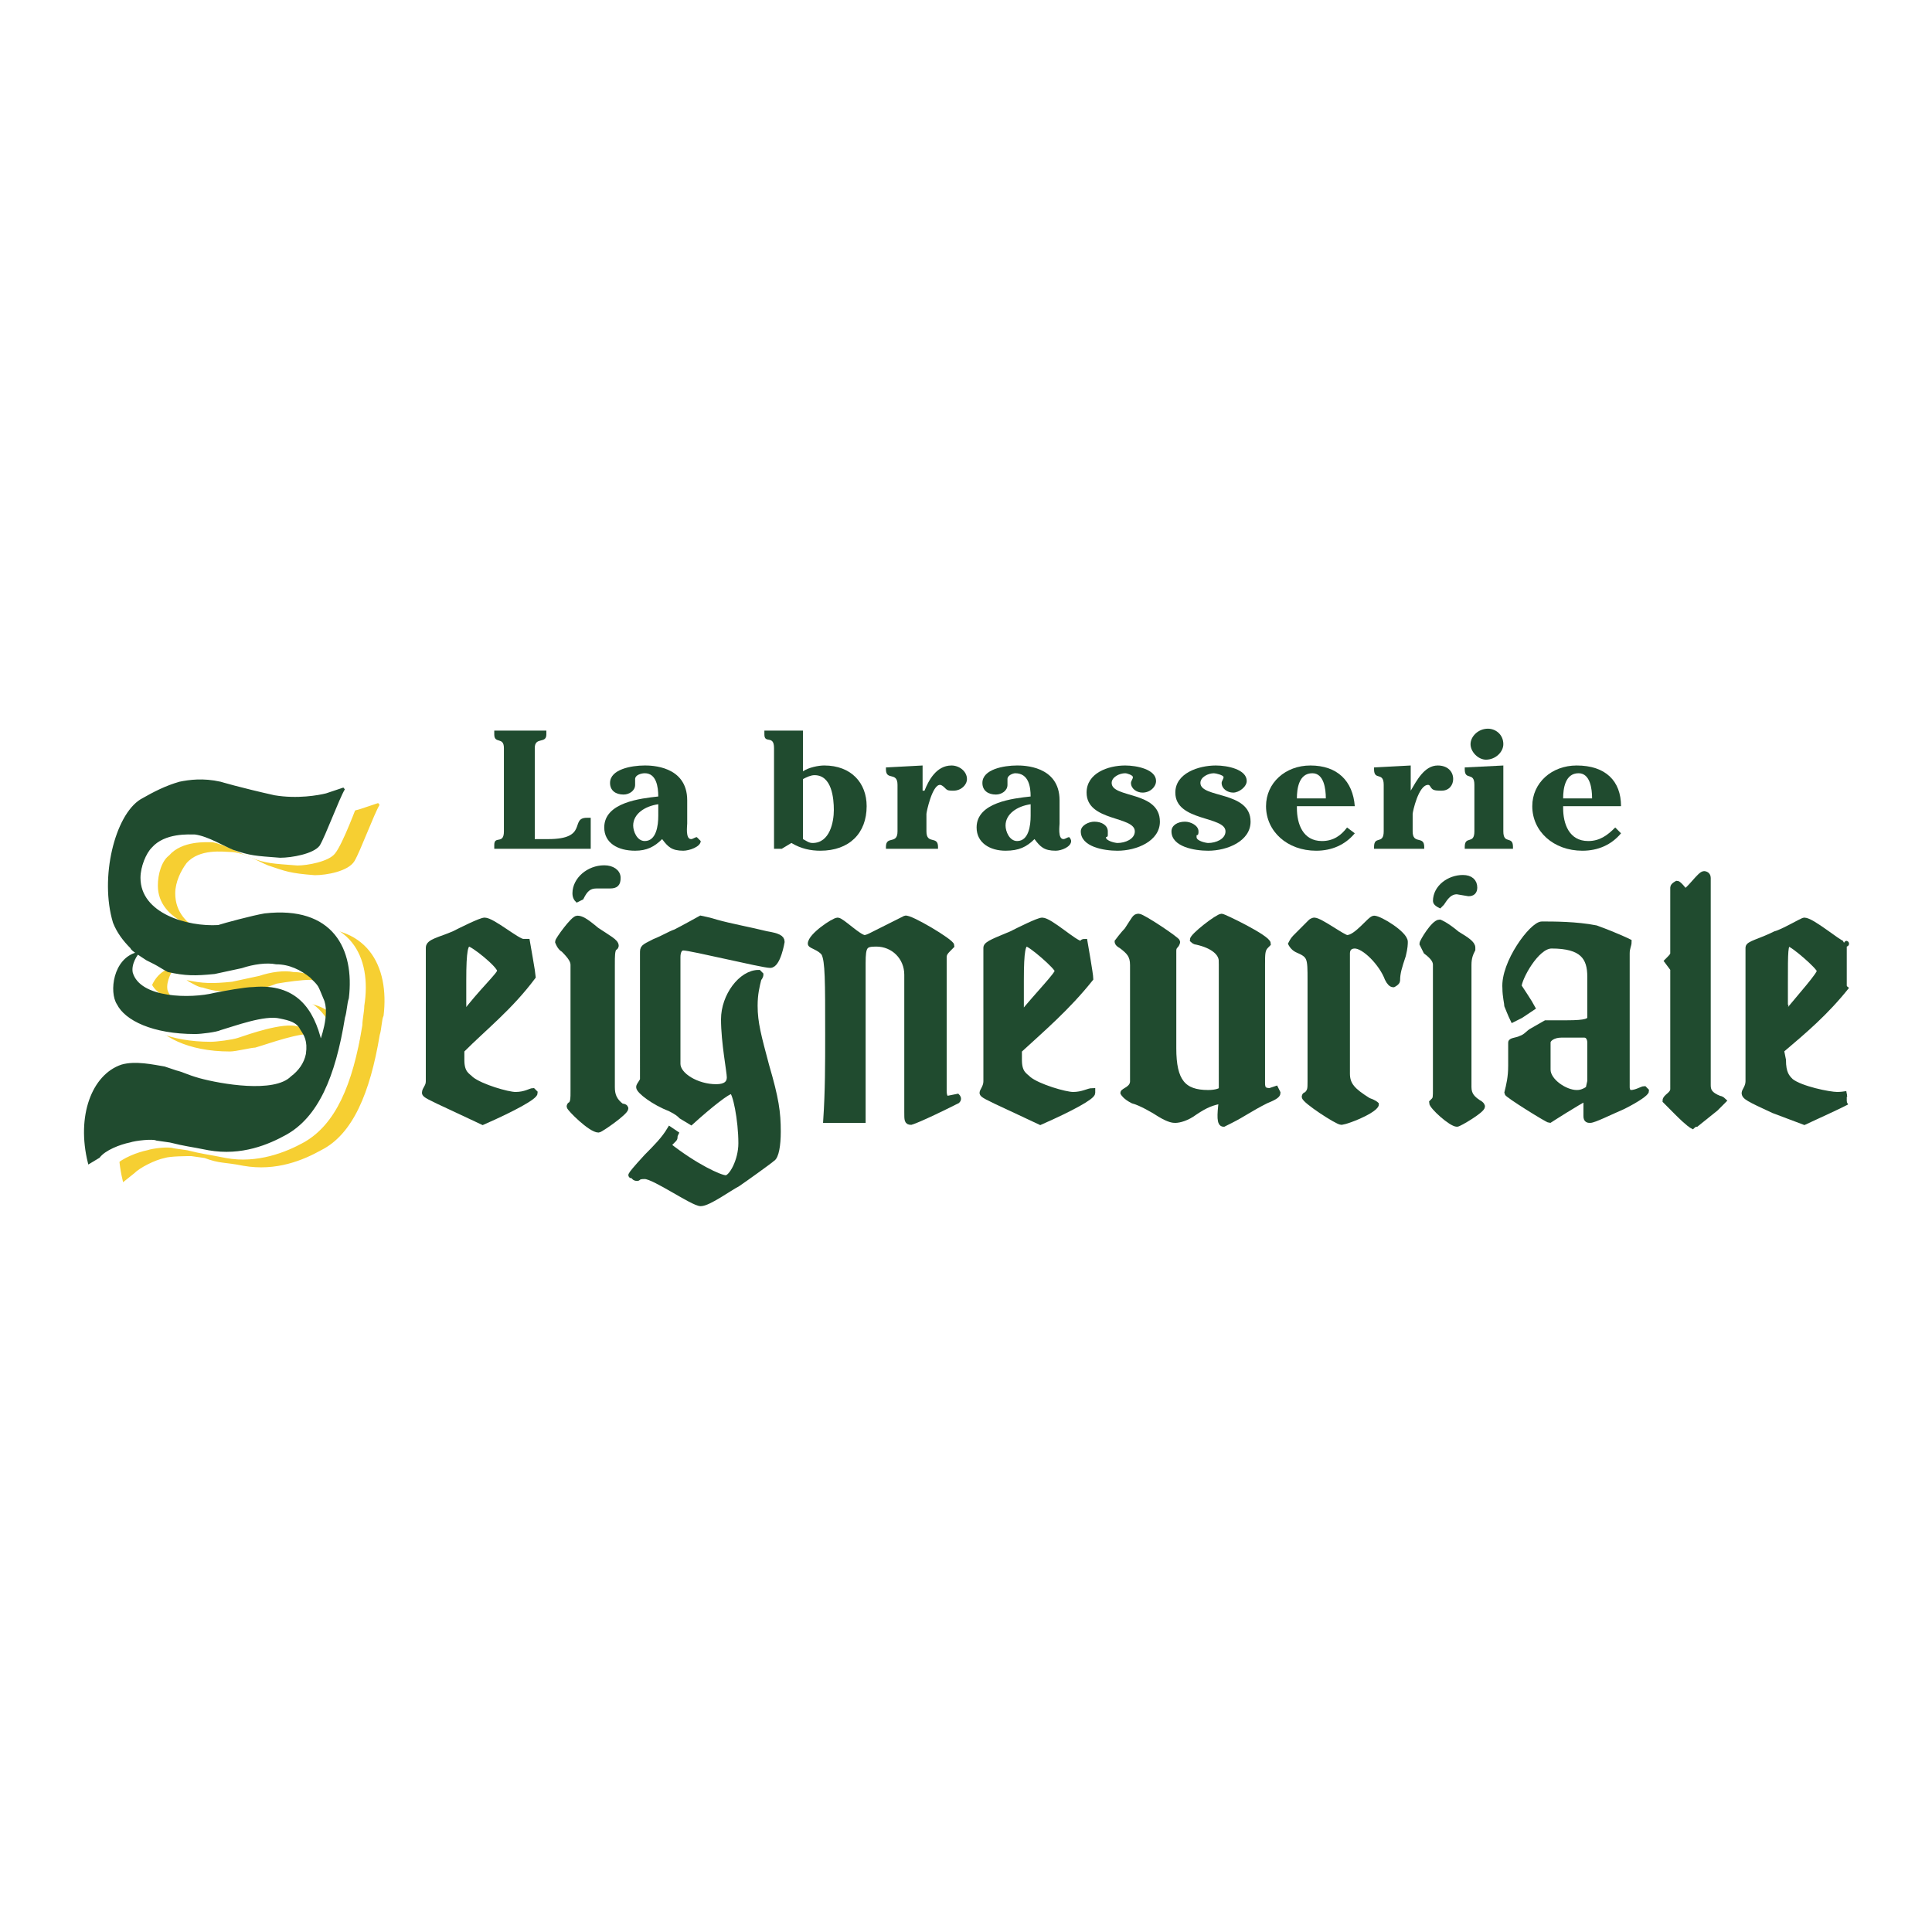 <?xml version="1.0" encoding="utf-8"?>
<!-- Generator: Adobe Illustrator 13.0.0, SVG Export Plug-In . SVG Version: 6.00 Build 14948)  -->
<!DOCTYPE svg PUBLIC "-//W3C//DTD SVG 1.0//EN" "http://www.w3.org/TR/2001/REC-SVG-20010904/DTD/svg10.dtd">
<svg version="1.0" id="Layer_1" xmlns="http://www.w3.org/2000/svg" xmlns:xlink="http://www.w3.org/1999/xlink" x="0px" y="0px"
	 width="192.756px" height="192.756px" viewBox="0 0 192.756 192.756" enable-background="new 0 0 192.756 192.756"
	 xml:space="preserve">
<g>
	<polygon fill-rule="evenodd" clip-rule="evenodd" fill="#FFFFFF" points="0,0 192.756,0 192.756,192.756 0,192.756 0,0 	"/>
	<path fill-rule="evenodd" clip-rule="evenodd" fill="#F6CF32" d="M18.899,97.828c0.385,0.193,0.962,0.578,1.348,0.578
		c1.732,0.58,2.695,0.387,4.62,0.193c0.962,0,1.733-0.193,2.695-0.578c1.155-0.193,2.502-0.387,3.465-0.387
		c1.347,0.193,2.502,0.578,3.465,1.545c0.962,0.773,0.77,0.773,1.347,1.934c0.771,1.738-0.385,4.445-0.385,4.445
		c-0.77-3.092-2.502-5.799-6.737-5.412c-0.77,0-2.888,0.58-3.85,0.773c-2.31,0.387-7.507,0.387-8.277-2.127
		c-0.192-0.965,0.578-2.125,0.578-2.125c-2.31,0.581-2.695,3.866-1.925,5.026c0.77,1.545,3.465,3.092,7.7,3.092
		c0.578,0,2.118-0.387,2.502-0.387c1.348-0.387,4.427-1.547,5.967-1.354c0.962,0.193,1.732,0.58,2.117,1.354
		c0.578,0.58,0.771,1.16,0.578,2.32c-0.193,1.16-0.771,1.932-1.54,2.512c-1.733,1.547-7.123,0.58-9.24,0
		c-1.155-0.387-1.54-0.387-2.31-0.773l-1.155-0.193c-1.155-0.193-2.887-0.771-4.235-0.385c-2.887,0.965-4.427,5.023-3.272,9.855
		l0.962-0.771c0.577-0.58,2.117-1.354,3.08-1.547c0.578-0.193,2.31-0.193,2.695-0.193l1.348,0.193c1.54,0.58,1.925,0.387,3.85,0.773
		c3.272,0.58,5.967-0.58,7.7-1.547c3.08-1.547,4.812-5.605,5.775-11.404c0.192-0.578,0.192-1.545,0.385-1.932
		c0.578-4.833-1.54-9.278-8.277-8.505c-1.155,0.193-4.042,1.16-4.62,1.16c-3.08,0.193-7.892-0.966-7.892-4.832
		c0.192-1.159,0.577-2.319,1.155-3.092c1.347-1.546,3.85-1.16,4.427-1.16c1.348,0,2.887,0.967,3.85,1.353
		c1.732,0.58,2.117,0.773,4.62,0.966c1.155,0,3.272-0.386,3.85-1.353c0.577-0.967,1.925-4.639,2.502-5.605l-1.733,0.58
		c-0.577,0.193-2.887,0.773-5.004,0.193c-3.658-0.773-5.583-1.16-5.583-1.16c-1.732-0.386-3.08-0.193-4.042,0
		c-1.347,0.193-2.502,0.773-3.85,1.546c-2.502,1.74-4.042,7.924-2.695,12.177c0.385,0.966,0.962,1.933,1.732,2.513
		c0,0.193,0.963,0.773,1.54,1.16L18.899,97.828L18.899,97.828z"/>
	<path fill="none" stroke="#F6CF32" stroke-width="0.244" stroke-miterlimit="2.613" d="M18.899,97.828
		c0.385,0.193,0.962,0.578,1.348,0.578c1.732,0.58,2.695,0.387,4.62,0.193c0.962,0,1.733-0.193,2.695-0.578
		c1.155-0.193,2.502-0.387,3.465-0.387c1.347,0.193,2.502,0.578,3.465,1.545c0.962,0.773,0.77,0.773,1.347,1.934
		c0.771,1.738-0.385,4.445-0.385,4.445c-0.77-3.092-2.502-5.799-6.737-5.412c-0.77,0-2.888,0.58-3.85,0.773
		c-2.31,0.387-7.507,0.387-8.277-2.127c-0.192-0.965,0.578-2.125,0.578-2.125c-2.31,0.581-2.695,3.866-1.925,5.026
		c0.77,1.545,3.465,3.092,7.7,3.092c0.578,0,2.118-0.387,2.502-0.387c1.348-0.387,4.427-1.547,5.967-1.354
		c0.962,0.193,1.732,0.58,2.117,1.354c0.578,0.58,0.771,1.16,0.578,2.32c-0.193,1.16-0.771,1.932-1.54,2.512
		c-1.733,1.547-7.123,0.58-9.24,0c-1.155-0.387-1.54-0.387-2.31-0.773l-1.155-0.193c-1.155-0.193-2.887-0.771-4.235-0.385
		c-2.887,0.965-4.427,5.023-3.272,9.855l0.962-0.771c0.577-0.58,2.117-1.354,3.08-1.547c0.578-0.193,2.31-0.193,2.695-0.193
		l1.348,0.193c1.54,0.58,1.925,0.387,3.85,0.773c3.272,0.58,5.967-0.58,7.7-1.547c3.08-1.547,4.812-5.605,5.775-11.404
		c0.192-0.578,0.192-1.545,0.385-1.932c0.578-4.833-1.54-9.278-8.277-8.505c-1.155,0.193-4.042,1.16-4.62,1.16
		c-3.08,0.193-7.892-0.966-7.892-4.832c0-1.159,0.577-2.319,1.155-3.092c1.347-1.546,3.85-1.16,4.427-1.16
		c1.348,0,2.887,0.967,3.85,1.353c1.732,0.58,2.117,0.773,4.62,0.966c1.155,0,3.272-0.386,3.85-1.353
		c0.577-0.967,1.925-4.639,2.502-5.605l-1.733,0.58c-0.577,0.193-2.887,0.773-5.004,0.193c-3.658-0.773-5.583-1.16-5.583-1.16
		c-1.732-0.386-3.08-0.193-4.042,0c-1.347,0.193-2.502,0.773-3.85,1.546c-2.502,1.74-4.042,7.924-2.695,12.177
		c0.385,0.966,0.962,1.933,1.732,2.513c0,0.193,0.963,0.773,1.54,1.16L18.899,97.828L18.899,97.828z"/>
	<path fill-rule="evenodd" clip-rule="evenodd" fill="#FFFFFF" d="M17.167,96.861c0.193,0.194,0.962,0.581,1.348,0.774
		c1.732,0.387,2.695,0.387,4.62,0.193c0.962-0.193,1.732-0.387,2.695-0.58c1.155-0.387,2.502-0.581,3.465-0.387
		c1.347,0,2.502,0.581,3.465,1.352c0.962,0.967,0.77,0.773,1.348,2.127c0.77,1.547-0.385,4.445-0.385,4.445
		c-0.77-3.285-2.502-5.799-6.737-5.412c-0.77,0-2.888,0.387-3.85,0.58c-2.31,0.58-7.507,0.58-8.277-2.125
		c-0.385-0.967,0.577-1.934,0.577-1.934c-2.31,0.58-2.887,3.865-1.925,5.025c0.577,1.547,3.465,2.898,7.507,2.898
		c0.577,0,2.117-0.193,2.695-0.387c1.155-0.387,4.427-1.545,5.967-1.158c0.77,0.193,1.54,0.387,2.118,1.158
		c0.385,0.58,0.77,1.16,0.577,2.514c-0.192,0.967-0.962,1.74-1.54,2.318c-1.732,1.74-7.122,0.773-9.24,0.193
		c-1.347-0.387-1.54-0.578-2.31-0.771l-1.155-0.387c-1.155-0.193-3.08-0.58-4.235-0.193c-3.08,0.965-4.427,5.025-3.272,9.664
		l0.77-0.58c0.77-0.773,2.31-1.354,3.272-1.547c0.578-0.193,2.117-0.387,2.695-0.193l1.347,0.193c1.54,0.387,1.925,0.387,3.85,0.773
		c3.08,0.58,5.967-0.58,7.7-1.547c3.08-1.738,4.812-5.605,5.774-11.596c0-0.58,0.193-1.354,0.193-1.934
		c0.77-4.832-1.348-9.084-8.085-8.311c-1.155,0.193-4.042,0.966-4.812,1.16c-2.887,0.193-7.7-1.16-7.7-4.832
		c0-1.16,0.385-2.512,1.155-3.092c1.348-1.546,3.85-1.353,4.428-1.353c1.155,0.193,2.887,1.16,3.85,1.546
		c1.54,0.58,2.117,0.58,4.62,0.773c0.962,0,3.08-0.386,3.657-1.16c0.771-0.966,2.118-4.639,2.502-5.605l-1.732,0.58
		c-0.578,0.193-2.695,0.58-5.005,0.193c-3.465-0.773-5.39-1.353-5.583-1.353c-1.54-0.387-2.888-0.193-3.85,0
		c-1.54,0.387-2.695,0.966-3.85,1.74c-2.502,1.546-4.043,7.731-2.695,12.176c0.385,0.967,0.962,1.74,1.733,2.513
		c0,0.193,0.962,0.773,1.347,1.16L17.167,96.861L17.167,96.861z"/>
	<path fill="none" stroke="#FFFFFF" stroke-width="0.244" stroke-miterlimit="2.613" d="M17.167,96.861
		c0.193,0.194,0.962,0.581,1.348,0.774c1.732,0.387,2.695,0.387,4.62,0.193c0.962-0.193,1.732-0.387,2.695-0.58
		c1.155-0.387,2.502-0.581,3.465-0.387c1.347,0,2.502,0.581,3.465,1.352c0.962,0.967,0.77,0.773,1.348,2.127
		c0.77,1.547-0.385,4.445-0.385,4.445c-0.77-3.285-2.502-5.799-6.737-5.412c-0.77,0-2.888,0.387-3.85,0.58
		c-2.31,0.58-7.507,0.58-8.277-2.125c-0.385-0.967,0.577-1.934,0.577-1.934c-2.31,0.58-2.887,3.865-1.925,5.025
		c0.577,1.547,3.465,2.898,7.507,2.898c0.577,0,2.117-0.193,2.695-0.387c1.155-0.387,4.427-1.545,5.967-1.158
		c0.77,0.193,1.54,0.387,2.118,1.158c0.385,0.58,0.77,1.16,0.577,2.514c-0.192,0.967-0.962,1.74-1.54,2.318
		c-1.732,1.74-7.122,0.773-9.24,0.193c-1.347-0.387-1.54-0.578-2.31-0.771l-1.155-0.387c-1.155-0.193-3.08-0.58-4.235-0.193
		c-3.08,0.965-4.427,5.025-3.272,9.664l0.77-0.58c0.77-0.773,2.31-1.354,3.272-1.547c0.578-0.193,2.117-0.387,2.695-0.193
		l1.347,0.193c1.54,0.387,1.925,0.387,3.85,0.773c3.08,0.58,5.967-0.58,7.7-1.547c3.08-1.738,4.812-5.605,5.774-11.596
		c0-0.58,0.193-1.354,0.193-1.934c0.77-4.832-1.348-9.084-8.085-8.311c-1.155,0.193-4.042,0.966-4.812,1.16
		c-2.887,0.193-7.7-1.16-7.7-4.832c0-1.16,0.385-2.512,1.155-3.092c1.348-1.546,3.85-1.353,4.428-1.353
		c1.155,0.193,2.887,1.16,3.85,1.546c1.54,0.58,2.117,0.58,4.62,0.773c0.962,0,3.08-0.386,3.657-1.16
		c0.771-0.966,2.118-4.639,2.502-5.605l-1.732,0.58c-0.578,0.193-2.695,0.58-5.005,0.193c-3.465-0.773-5.583-1.353-5.583-1.353
		c-1.54-0.387-2.888-0.193-3.85,0c-1.54,0.387-2.695,0.966-3.85,1.74c-2.502,1.546-4.043,7.731-2.695,12.176
		c0.385,0.967,0.962,1.74,1.733,2.513c0,0.193,0.962,0.773,1.347,1.16L17.167,96.861L17.167,96.861z"/>
	<path fill-rule="evenodd" clip-rule="evenodd" fill="#204B2F" d="M15.434,96.088c0.385,0.193,0.962,0.58,1.347,0.773
		c1.733,0.387,2.695,0.387,4.62,0.194c0.962-0.194,1.732-0.387,2.695-0.581c1.155-0.386,2.503-0.58,3.465-0.386
		c1.347,0,2.502,0.58,3.465,1.354c0.962,0.965,0.77,0.771,1.347,2.125c0.77,1.547-0.385,4.445-0.385,4.445
		c-0.77-3.285-2.502-5.799-6.737-5.412c-0.77,0-2.888,0.387-3.85,0.58c-2.31,0.58-7.507,0.58-8.277-2.125
		c-0.192-0.967,0.578-1.934,0.578-1.934c-2.31,0.58-2.695,3.865-1.925,5.025c0.771,1.547,3.465,2.898,7.7,2.898
		c0.578,0,2.117-0.193,2.502-0.385c1.347-0.387,4.427-1.547,5.967-1.16c0.962,0.193,1.732,0.387,2.118,1.16
		c0.385,0.578,0.77,1.158,0.577,2.512c-0.192,0.967-0.77,1.74-1.54,2.32c-1.733,1.738-7.123,0.771-9.24,0.193
		c-1.347-0.387-1.54-0.58-2.31-0.773l-1.155-0.387c-1.155-0.193-2.887-0.58-4.235-0.193c-2.887,0.967-4.427,5.025-3.272,9.664
		l0.963-0.58c0.577-0.773,2.117-1.354,3.08-1.547c0.578-0.193,2.31-0.387,2.695-0.193l1.348,0.193
		c1.54,0.387,1.925,0.387,3.85,0.773c3.272,0.58,5.968-0.58,7.7-1.547c3.081-1.738,4.812-5.604,5.775-11.596
		c0.192-0.58,0.192-1.354,0.385-1.934c0.578-4.832-1.54-9.083-8.277-8.311c-1.155,0.193-4.042,0.966-4.62,1.16
		c-3.08,0.193-7.893-1.16-7.893-4.832c0.192-1.16,0.578-2.513,1.155-3.092c1.347-1.546,3.85-1.353,4.427-1.353
		c1.347,0.193,2.887,1.16,3.85,1.546c1.733,0.58,2.118,0.58,4.62,0.773c1.155,0,3.272-0.387,3.85-1.16
		c0.577-0.966,1.925-4.639,2.502-5.605l-1.732,0.58c-0.77,0.193-2.888,0.58-5.198,0.193c-3.465-0.773-5.39-1.353-5.39-1.353
		c-1.732-0.387-3.08-0.193-4.042,0c-1.348,0.386-2.502,0.966-3.85,1.739c-2.502,1.546-4.042,7.731-2.695,12.177
		c0.385,0.966,0.963,1.74,1.732,2.513c0,0.193,0.962,0.773,1.54,1.16L15.434,96.088L15.434,96.088z"/>
	<path fill="none" stroke="#204B2F" stroke-width="0.244" stroke-miterlimit="2.613" d="M15.434,96.088
		c0.385,0.193,0.962,0.58,1.347,0.773c1.733,0.387,2.695,0.387,4.62,0.194c0.962-0.194,1.732-0.387,2.695-0.581
		c1.155-0.386,2.503-0.58,3.465-0.386c1.347,0,2.502,0.58,3.465,1.354c0.962,0.965,0.77,0.771,1.347,2.125
		c0.77,1.547-0.385,4.445-0.385,4.445c-0.77-3.285-2.502-5.799-6.737-5.412c-0.77,0-2.888,0.387-3.85,0.58
		c-2.31,0.58-7.507,0.58-8.277-2.125c-0.192-0.967,0.578-1.934,0.578-1.934c-2.31,0.58-2.695,3.865-1.925,5.025
		c0.771,1.547,3.465,2.898,7.7,2.898c0.578,0,2.117-0.193,2.502-0.385c1.347-0.387,4.427-1.547,5.967-1.16
		c0.962,0.193,1.732,0.387,2.118,1.16c0.385,0.578,0.77,1.158,0.577,2.512c-0.192,0.967-0.77,1.74-1.54,2.32
		c-1.733,1.738-7.123,0.771-9.24,0.193c-1.347-0.387-1.54-0.58-2.31-0.773l-1.155-0.387c-1.155-0.193-2.887-0.58-4.235-0.193
		c-2.887,0.967-4.427,5.025-3.272,9.664l0.963-0.58c0.577-0.773,2.117-1.354,3.08-1.547c0.578-0.193,2.31-0.387,2.695-0.193
		l1.348,0.193c1.54,0.387,1.925,0.387,3.85,0.773c3.272,0.58,5.968-0.58,7.7-1.547c3.081-1.738,4.812-5.604,5.775-11.596
		c0.192-0.58,0.192-1.354,0.385-1.934c0.578-4.832-1.54-9.083-8.277-8.311c-1.155,0.193-4.042,0.966-4.62,1.16
		c-3.08,0.193-7.893-1.16-7.893-4.832c0-1.16,0.578-2.513,1.155-3.092c1.347-1.546,3.85-1.353,4.427-1.353
		c1.347,0.193,2.887,1.16,3.85,1.546c1.733,0.58,2.118,0.58,4.62,0.773c1.155,0,3.272-0.387,3.85-1.16
		c0.577-0.966,1.925-4.639,2.502-5.605l-1.732,0.58c-0.77,0.193-2.888,0.58-5.198,0.193c-3.465-0.773-5.39-1.353-5.39-1.353
		c-1.732-0.387-3.08-0.193-4.042,0c-1.348,0.386-2.502,0.966-3.85,1.739c-2.502,1.546-4.042,7.731-2.695,12.177
		c0.385,0.966,0.963,1.74,1.732,2.513c0,0.193,0.962,0.773,1.54,1.16L15.434,96.088"/>
	<path fill-rule="evenodd" clip-rule="evenodd" fill="#204B2F" d="M58.938,84.685h-9.625v-0.387c0-0.966,0.962,0,0.962-1.353v-8.312
		c0-1.159-0.962-0.386-0.962-1.353v-0.387h5.197v0.387c0,0.966-1.155,0.193-1.155,1.353v9.084h1.347c4.042,0,2.117-2.126,3.85-2.126
		h0.385V84.685L58.938,84.685z"/>
	<path fill-rule="evenodd" clip-rule="evenodd" fill="#204B2F" d="M64.328,77.146c-0.385,0-0.962,0.193-0.962,0.58
		c0,0.193,0,0.387,0,0.58c0,0.58-0.577,0.966-1.155,0.966c-0.77,0-1.347-0.387-1.347-1.16c0-1.353,2.117-1.74,3.464-1.74
		c0.578,0,4.235,0,4.235,3.479v2.32c0,0.193-0.192,1.546,0.385,1.546c0.192,0,0.385-0.193,0.577-0.193l0,0
		c0.193,0.193,0.385,0.386,0.385,0.386c0,0.58-1.155,0.966-1.732,0.966c-1.155,0-1.54-0.386-2.117-1.16
		c-0.77,0.773-1.54,1.16-2.695,1.16c-1.732,0-3.08-0.773-3.08-2.319c0-2.513,3.657-2.899,5.39-3.092
		C65.675,78.499,65.483,77.146,64.328,77.146L64.328,77.146z M65.675,80.239c-1.348,0.193-2.502,0.966-2.502,2.126
		c0,0.58,0.385,1.546,1.155,1.546c1.155,0,1.348-1.546,1.348-2.513V80.239L65.675,80.239z"/>
	<path fill-rule="evenodd" clip-rule="evenodd" fill="#204B2F" d="M77.995,84.685h-0.77V74.633c0-1.353-0.962-0.386-0.962-1.353
		v-0.387h3.85v4.059c0.578-0.387,1.54-0.58,2.118-0.58c2.695,0,4.235,1.74,4.235,4.059c0,2.706-1.732,4.445-4.62,4.445
		c-0.962,0-1.925-0.193-2.887-0.773L77.995,84.685L77.995,84.685z M80.112,83.718c0.385,0.193,0.578,0.387,0.962,0.387
		c1.733,0,2.118-2.126,2.118-3.286S83,77.339,81.268,77.339c-0.385,0-0.77,0.193-1.155,0.387V83.718L80.112,83.718z"/>
	<path fill-rule="evenodd" clip-rule="evenodd" fill="#204B2F" d="M92.047,76.373v2.513h0.192c0.385-0.966,1.155-2.513,2.695-2.513
		c0.77,0,1.54,0.58,1.54,1.353c0,0.58-0.578,1.16-1.348,1.16c-0.385,0-0.577,0-0.77-0.193c-0.193-0.193-0.385-0.386-0.578-0.386
		c-0.77,0-1.347,2.706-1.347,2.899v1.74c0,1.353,1.155,0.387,1.155,1.546v0.193H88.39v-0.193c0-1.16,1.155-0.193,1.155-1.546v-4.639
		c0-1.353-1.155-0.387-1.155-1.546v-0.193L92.047,76.373L92.047,76.373z"/>
	<path fill-rule="evenodd" clip-rule="evenodd" fill="#204B2F" d="M101.287,77.146c-0.192,0-0.771,0.193-0.771,0.58
		c0,0.193,0,0.387,0,0.58c0,0.58-0.577,0.966-1.154,0.966c-0.771,0-1.348-0.387-1.348-1.16c0-1.353,2.117-1.74,3.465-1.74
		c0.577,0,4.234,0,4.234,3.479v2.32c0,0.193-0.192,1.546,0.386,1.546c0.192,0,0.385-0.193,0.577-0.193l0,0
		c0.192,0.193,0.192,0.386,0.192,0.386c0,0.58-0.963,0.966-1.54,0.966c-1.154,0-1.54-0.386-2.117-1.16
		c-0.771,0.773-1.54,1.16-2.888,1.16c-1.54,0-2.887-0.773-2.887-2.319c0-2.513,3.658-2.899,5.39-3.092
		C102.827,78.499,102.635,77.146,101.287,77.146L101.287,77.146z M102.827,80.239c-1.348,0.193-2.503,0.966-2.503,2.126
		c0,0.58,0.385,1.546,1.155,1.546c1.155,0,1.348-1.546,1.348-2.513V80.239L102.827,80.239z"/>
	<path fill-rule="evenodd" clip-rule="evenodd" fill="#204B2F" d="M110.334,83.525c0,0.386,0.963,0.58,1.155,0.58
		c0.77,0,1.732-0.387,1.732-1.16c0-1.546-4.812-0.966-4.812-3.866c0-1.933,2.117-2.706,3.85-2.706c1.155,0,3.08,0.387,3.08,1.546
		c0,0.58-0.577,1.16-1.348,1.16c-0.577,0-1.154-0.387-1.154-0.966c0-0.193,0.192-0.387,0.192-0.58s-0.578-0.386-0.771-0.386
		c-0.577,0-1.347,0.386-1.347,0.966c0,1.546,4.812,0.773,4.812,3.866c0,1.933-2.311,2.899-4.235,2.899
		c-1.348,0-3.657-0.386-3.657-1.933c0-0.58,0.77-0.966,1.348-0.966c0.77,0,1.347,0.386,1.347,0.966c0,0.193,0,0.387,0,0.387
		C110.526,83.525,110.334,83.525,110.334,83.525L110.334,83.525z"/>
	<path fill-rule="evenodd" clip-rule="evenodd" fill="#204B2F" d="M119.382,83.525c0,0.386,0.962,0.58,1.154,0.58
		c0.771,0,1.732-0.387,1.732-1.16c0-1.546-5.005-0.966-5.005-3.866c0-1.933,2.311-2.706,4.043-2.706c1.154,0,3.08,0.387,3.08,1.546
		c0,0.58-0.771,1.16-1.348,1.16c-0.578,0-1.155-0.387-1.155-0.966c0-0.193,0.192-0.387,0.192-0.58s-0.77-0.386-0.962-0.386
		c-0.578,0-1.348,0.386-1.348,0.966c0,1.546,5.005,0.773,5.005,3.866c0,1.933-2.311,2.899-4.235,2.899
		c-1.347,0-3.657-0.386-3.657-1.933c0-0.58,0.577-0.966,1.348-0.966c0.577,0,1.348,0.386,1.348,0.966c0,0.193,0,0.387-0.192,0.387
		C119.382,83.525,119.382,83.525,119.382,83.525L119.382,83.525z"/>
	<path fill-rule="evenodd" clip-rule="evenodd" fill="#204B2F" d="M129.392,80.432v0.193c0,1.546,0.577,3.286,2.502,3.286
		c1.155,0,1.925-0.58,2.503-1.353l0.77,0.58c-0.963,1.16-2.31,1.739-3.85,1.739c-2.888,0-5.005-1.933-5.005-4.445
		c0-2.319,1.925-4.059,4.427-4.059c2.695,0,4.235,1.546,4.428,4.059H129.392L129.392,80.432z M132.278,79.659
		c0-0.967-0.192-2.513-1.347-2.513c-1.348,0-1.54,1.546-1.54,2.513H132.278L132.278,79.659z"/>
	<path fill-rule="evenodd" clip-rule="evenodd" fill="#204B2F" d="M140.748,76.373v2.513l0,0c0.578-0.966,1.348-2.513,2.695-2.513
		c0.962,0,1.54,0.58,1.54,1.353c0,0.58-0.385,1.16-1.155,1.16c-0.385,0-0.77,0-0.962-0.193s-0.192-0.386-0.386-0.386
		c-0.962,0-1.539,2.706-1.539,2.899v1.74c0,1.353,1.154,0.387,1.154,1.546v0.193h-5.005v-0.193c0-1.16,0.963-0.193,0.963-1.546
		v-4.639c0-1.353-0.963-0.387-0.963-1.546v-0.193L140.748,76.373L140.748,76.373z"/>
	<path fill-rule="evenodd" clip-rule="evenodd" fill="#204B2F" d="M149.988,82.945c0,1.353,0.962,0.387,0.962,1.546v0.193h-4.812
		v-0.193c0-1.16,0.962-0.193,0.962-1.546v-4.639c0-1.353-0.962-0.387-0.962-1.546v-0.193l3.85-0.193V82.945L149.988,82.945z
		 M149.988,74.247c0,0.773-0.771,1.546-1.732,1.546c-0.77,0-1.54-0.773-1.54-1.546s0.771-1.546,1.732-1.546
		C149.218,72.701,149.988,73.281,149.988,74.247L149.988,74.247z"/>
	<path fill-rule="evenodd" clip-rule="evenodd" fill="#204B2F" d="M155.955,80.432v0.193c0,1.546,0.578,3.286,2.503,3.286
		c1.155,0,1.925-0.58,2.694-1.353l0.578,0.58c-0.963,1.16-2.31,1.739-3.85,1.739c-2.888,0-5.005-1.933-5.005-4.445
		c0-2.319,1.925-4.059,4.427-4.059c2.888,0,4.428,1.546,4.428,4.059H155.955L155.955,80.432z M158.843,79.659
		c0-0.967-0.192-2.513-1.348-2.513c-1.348,0-1.54,1.546-1.54,2.513H158.843L158.843,79.659z"/>
	<path fill-rule="evenodd" clip-rule="evenodd" fill="#204B2F" d="M46.233,100.146v-2.318c0-3.093,0.192-3.673,0.578-3.673
		c0.385,0,3.08,2.126,3.08,2.706c0,0.387-1.925,2.125-3.657,4.446v-0.967h-3.465v7.539c0,0.578-0.385,0.771-0.385,1.158
		c0,0.193,0.385,0.387,2.888,1.547l2.887,1.354c3.08-1.354,5.198-2.514,5.198-2.9c0-0.193,0-0.193-0.193-0.193
		c-0.192,0-0.77,0.387-1.732,0.387c-0.77,0-3.465-0.773-4.427-1.545c-0.385-0.387-0.962-0.58-0.962-1.934v-0.967
		c2.31-2.318,4.812-4.252,7.122-7.344c0-0.193-0.385-3.48-0.578-3.48c-0.385,0,0,0-0.385,0c-0.578,0-3.08-2.126-3.85-2.126
		c-0.385,0-2.31,0.966-3.08,1.353c-1.348,0.58-2.502,0.773-2.502,1.353v5.798h3.465V100.146L46.233,100.146z"/>
	<path fill="none" stroke="#204B2F" stroke-width="0.572" stroke-miterlimit="2.613" d="M46.233,100.146v-2.318
		c0-3.093,0.192-3.673,0.578-3.673c0.385,0,3.08,2.126,3.08,2.706c0,0.387-1.925,2.125-3.657,4.446v-0.967h-3.465v7.539
		c0,0.578-0.385,0.771-0.385,1.158c0,0.193,0.385,0.387,2.888,1.547l2.887,1.354c3.08-1.354,5.198-2.514,5.198-2.9l-0.193-0.193
		c-0.192,0-0.77,0.387-1.732,0.387c-0.77,0-3.465-0.773-4.427-1.545c-0.385-0.387-0.962-0.58-0.962-1.934v-0.967
		c2.31-2.318,4.812-4.252,7.122-7.344c0-0.193-0.578-3.48-0.578-3.48c-0.385,0,0,0-0.385,0c-0.578,0-3.08-2.126-3.85-2.126
		c-0.385,0-2.31,0.966-3.08,1.353c-1.348,0.58-2.502,0.773-2.502,1.353v5.798h3.465V100.146"/>
	<path fill-rule="evenodd" clip-rule="evenodd" fill="#204B2F" d="M57.206,96.281c0-0.387-0.192-0.773-0.962-1.546
		c-0.385-0.193-0.578-0.58-0.578-0.773c0-0.193,1.54-2.319,1.925-2.319c0.385,0,0.771,0.193,1.925,1.16
		c1.155,0.773,1.925,1.16,1.925,1.546c0,0,0,0.193-0.192,0.193c-0.192,0.387-0.192,0.773-0.192,1.74v12.176
		c0,0.773,0.192,1.354,0.962,1.934c0.385,0,0.385,0.193,0.385,0.193c0,0.387-2.502,2.125-2.695,2.125
		c-0.77,0-2.888-2.125-2.888-2.318s0-0.193,0.193-0.193c0.192-0.387,0.192-0.58,0.192-1.354V96.281L57.206,96.281z M61.633,87.583
		c0,0.58-0.192,0.773-0.77,0.773c-0.193,0-1.155,0-1.348,0c-0.77,0-1.155,0.387-1.54,1.16c-0.193,0-0.193,0.193-0.385,0.193
		c0,0-0.192-0.193-0.192-0.58c0-1.353,1.348-2.512,2.888-2.512C61.056,86.617,61.633,87.004,61.633,87.583L61.633,87.583z"/>
	<path fill="none" stroke="#204B2F" stroke-width="0.572" stroke-miterlimit="2.613" d="M57.206,96.281
		c0-0.387-0.192-0.773-0.962-1.546c-0.385-0.193-0.578-0.773-0.578-0.773c0-0.193,1.54-2.319,1.925-2.319
		c0.385,0,0.771,0.193,1.925,1.16c1.155,0.773,1.925,1.16,1.925,1.546c0,0,0,0.193-0.192,0.193c-0.192,0.387-0.192,0.773-0.192,1.74
		v12.176c0,0.773,0.192,1.354,0.962,1.934c0.385,0,0.385,0.193,0.385,0.193c0,0.387-2.502,2.125-2.695,2.125
		c-0.77,0-2.888-2.125-2.888-2.318c0,0,0-0.193,0.193-0.193c0.192-0.387,0.192-0.58,0.192-1.354V96.281L57.206,96.281z
		 M61.633,87.583c0,0.58-0.192,0.773-0.77,0.773c0,0-1.155,0-1.348,0c-0.77,0-1.155,0.387-1.54,1.16l-0.385,0.193
		c0,0-0.192-0.193-0.192-0.58c0-1.353,1.348-2.512,2.888-2.512C61.056,86.617,61.633,87.004,61.633,87.583L61.633,87.583z"/>
	<path fill-rule="evenodd" clip-rule="evenodd" fill="#204B2F" d="M67.408,113.096c-0.192,0.387,0,0.387-0.192,0.58l-0.578,0.58
		c2.695,2.127,5.197,3.285,5.775,3.285s1.54-1.738,1.54-3.479c0-2.318-0.578-5.219-0.962-5.219s-2.118,1.354-4.042,3.094
		l-0.962-0.58c-0.192-0.193-0.385-0.387-1.155-0.773c-1.54-0.58-3.08-1.74-3.08-2.127c0-0.193,0.385-0.578,0.385-0.771V95.121
		c0-0.58,0-0.58,1.155-1.16c0.962-0.386,1.54-0.773,2.117-0.966c0.77-0.387,2.502-1.353,2.502-1.353c0.193,0,0.962,0.193,1.54,0.387
		c1.348,0.387,3.465,0.773,5.005,1.16c1.155,0.193,1.54,0.387,1.54,0.773c0,0-0.385,2.32-1.155,2.32c-0.77,0-7.892-1.74-8.662-1.74
		c-0.385,0-0.577,0.387-0.577,0.966v10.631c0,1.16,1.924,2.318,3.85,2.318c0.962,0,1.348-0.387,1.348-0.965
		c0-0.58-0.578-3.48-0.578-5.799c0-2.32,1.732-4.639,3.465-4.639c0.192,0,0.192,0,0.192,0.193c0,0,0,0.193-0.192,0.387
		c-0.192,0.771-0.385,1.545-0.385,2.705c0,1.74,0.385,3.092,1.155,5.992c0.962,3.285,1.155,4.639,1.155,6.57
		c0,1.354-0.193,2.514-0.578,2.707c-0.192,0.193-2.887,2.125-3.465,2.512c-0.77,0.387-2.887,1.934-3.657,1.934
		s-4.62-2.707-5.583-2.707c-0.77,0-0.577,0.193-0.77,0.193c-0.385,0-0.385-0.387-0.385-0.387s-0.962,0.773,1.348-1.738
		c0.962-0.967,1.732-1.74,2.31-2.707L67.408,113.096L67.408,113.096z"/>
	<path fill="none" stroke="#204B2F" stroke-width="0.572" stroke-miterlimit="2.613" d="M67.408,113.096
		c-0.192,0.387,0,0.387-0.192,0.58l-0.578,0.58c2.695,2.127,5.197,3.285,5.775,3.285s1.54-1.738,1.54-3.479
		c0-2.318-0.578-5.219-0.962-5.219s-2.118,1.354-4.042,3.094l-0.962-0.58c-0.192-0.193-0.385-0.387-1.155-0.773
		c-1.54-0.58-3.08-1.74-3.08-2.127c0-0.193,0.385-0.578,0.385-0.771V95.121c0-0.58,0-0.58,1.155-1.16
		c0.962-0.386,1.54-0.773,2.117-0.966c0.77-0.387,2.502-1.353,2.502-1.353s0.962,0.193,1.54,0.387
		c1.348,0.387,3.465,0.773,5.005,1.16c1.155,0.193,1.54,0.387,1.54,0.773c0,0-0.385,2.32-1.155,2.32c-0.77,0-7.892-1.74-8.662-1.74
		c-0.385,0-0.577,0.387-0.577,0.966v10.631c0,1.16,1.925,2.318,3.85,2.318c0.962,0,1.348-0.387,1.348-0.965
		c0-0.58-0.578-3.48-0.578-5.799c0-2.32,1.732-4.639,3.465-4.639l0.192,0.193c0,0,0,0.193-0.192,0.387
		c-0.192,0.771-0.385,1.545-0.385,2.705c0,1.74,0.385,3.092,1.155,5.992c0.962,3.285,1.155,4.639,1.155,6.57
		c0,1.354-0.193,2.514-0.578,2.707c-0.192,0.193-2.887,2.125-3.465,2.512c-0.77,0.387-2.887,1.934-3.657,1.934
		s-4.62-2.707-5.583-2.707c-0.77,0-0.577,0.193-0.77,0.193c-0.385,0-0.385-0.387-0.385-0.387s-0.962,0.773,1.348-1.738
		c0.962-0.967,1.732-1.74,2.31-2.707L67.408,113.096L67.408,113.096z"/>
	<path fill-rule="evenodd" clip-rule="evenodd" fill="#204B2F" d="M82.422,111.744c0.192-2.9,0.192-5.605,0.192-8.506
		c0-5.41,0-7.344-0.385-8.117c-0.385-0.58-1.348-0.773-1.348-0.966c0-0.773,2.31-2.319,2.695-2.319c0.385,0,2.118,1.74,2.695,1.74
		c0,0,0.192,0,0.578-0.193l3.465-1.74c0.385-0.193,4.62,2.319,4.62,2.706c0,0,0,0-0.192,0.193c-0.385,0.387-0.578,0.58-0.578,0.966
		v13.336c0,0.58,0.193,0.773,0.385,0.773s0.77-0.193,0.962-0.193c0,0,0.192,0.193,0,0.387c-3.85,1.934-4.62,2.127-4.62,2.127
		c-0.385,0-0.385-0.193-0.385-0.967V97.248c0-1.74-1.348-3.093-3.08-3.093c-1.155,0-1.348,0.193-1.348,1.933v15.656H82.422
		L82.422,111.744z"/>
	<path fill="none" stroke="#204B2F" stroke-width="0.572" stroke-miterlimit="2.613" d="M82.422,111.744
		c0.192-2.9,0.192-5.605,0.192-8.506c0-5.41,0-7.344-0.385-8.117c-0.385-0.58-1.348-0.773-1.348-0.966
		c0-0.773,2.31-2.319,2.695-2.319c0.385,0,2.118,1.74,2.695,1.74c0,0,0.192,0,0.578-0.193l3.465-1.74
		c0.385-0.193,4.62,2.319,4.62,2.706c0,0,0,0-0.192,0.193c-0.385,0.387-0.578,0.58-0.578,0.966v13.336
		c0,0.58,0.193,0.773,0.385,0.773l0.962-0.193c0,0,0.192,0.193,0,0.387c-3.85,1.934-4.62,2.127-4.62,2.127
		c-0.385,0-0.385-0.193-0.385-0.967V97.248c0-1.74-1.347-3.093-3.08-3.093c-1.155,0-1.348,0.193-1.348,1.933v15.656H82.422
		L82.422,111.744z"/>
	<path fill-rule="evenodd" clip-rule="evenodd" fill="#204B2F" d="M121.884,95.895c0-0.773-0.77-1.546-2.502-1.933
		c-0.192,0-0.386-0.193-0.386-0.193c0-0.387,2.503-2.319,2.888-2.319c0.192,0,4.62,2.126,4.62,2.706c0,0,0,0-0.192,0.193
		c-0.385,0.387-0.385,0.773-0.385,1.933v11.789c0,0.58,0.192,0.773,0.77,0.773c0.192,0,0.385-0.193,0.577-0.193
		s0.192,0.193,0.192,0.387s-0.192,0.387-1.154,0.773c-1.54,0.773-2.311,1.354-3.465,1.934c-0.386,0.193-0.771,0.387-0.771,0.387
		c-0.385,0-0.385-0.773-0.192-2.32c-0.962,0.193-1.54,0.387-2.694,1.16c-0.771,0.58-1.541,0.773-1.926,0.773
		c-0.192,0-0.577,0-1.539-0.58c-0.578-0.387-1.926-1.16-2.695-1.354c-0.771-0.387-0.963-0.58-0.963-0.773s0.963-0.387,0.963-1.158
		V96.281c0-0.967-0.385-1.353-1.155-1.933c-0.385-0.193-0.385-0.193-0.385-0.387c0-0.193,0.577-0.773,0.962-1.16
		c0.771-1.16,0.771-1.353,1.155-1.353s3.85,2.319,3.85,2.512c0,0.193,0,0.193-0.192,0.387s-0.192,0.387-0.192,0.58v9.664
		c0,3.287,0.963,4.445,3.465,4.445c0.771,0,1.348-0.193,1.348-0.387V95.895L121.884,95.895z"/>
	<path fill="none" stroke="#204B2F" stroke-width="0.572" stroke-miterlimit="2.613" d="M121.884,95.895
		c0-0.773-0.77-1.546-2.502-1.933c-0.192,0-0.386-0.193-0.386-0.193c0-0.387,2.503-2.32,2.888-2.32c0.192,0,4.62,2.126,4.62,2.706
		c0,0,0,0-0.192,0.193c-0.385,0.387-0.385,0.773-0.385,1.933v11.789c0,0.58,0.192,0.773,0.77,0.773l0.577-0.193l0.192,0.387
		c0,0.193-0.192,0.387-1.154,0.773c-1.54,0.773-2.311,1.354-3.465,1.934c-0.386,0.193-0.771,0.387-0.771,0.387
		c-0.385,0-0.385-0.773-0.192-2.32c-0.962,0.193-1.54,0.387-2.694,1.16c-0.771,0.58-1.541,0.773-1.926,0.773
		c-0.192,0-0.577,0-1.539-0.58c-0.578-0.387-1.926-1.16-2.695-1.354c-0.771-0.387-0.963-0.773-0.963-0.773
		c0-0.193,0.963-0.387,0.963-1.158V96.281c0-0.967-0.385-1.353-1.155-1.933c-0.385-0.193-0.385-0.387-0.385-0.387
		s0.577-0.773,0.962-1.16c0.771-1.16,0.771-1.353,1.155-1.353s3.85,2.32,3.85,2.513c0,0,0,0.193-0.192,0.387
		s-0.192,0.387-0.192,0.58v9.664c0,3.287,0.963,4.445,3.466,4.445c0.77,0,1.347-0.193,1.347-0.387V95.895L121.884,95.895z"/>
	<path fill-rule="evenodd" clip-rule="evenodd" fill="#204B2F" d="M134.396,107.105c0,1.158,0.577,1.738,2.117,2.705
		c0.577,0.193,0.77,0.387,0.77,0.387c0,0.193,0,0.387-1.732,1.16c-1.348,0.58-1.732,0.58-1.732,0.58
		c-0.385,0-3.657-2.127-3.657-2.514c0,0,0-0.193,0.192-0.193c0.385-0.387,0.385-0.58,0.385-1.352V97.828c0-2.32,0-2.514-1.347-3.093
		c-0.386-0.193-0.578-0.387-0.578-0.58c0,0,0.192-0.386,0.385-0.58l1.54-1.546c0.193-0.193,0.386-0.193,0.386-0.193
		c0.577,0,2.887,1.74,3.272,1.74c0.962,0,2.31-1.933,2.694-1.933c0.578,0,3.08,1.546,3.08,2.319c0,0.193,0,0.58-0.192,1.353
		c-0.385,1.16-0.578,1.74-0.578,2.514c0,0.193-0.192,0.385-0.385,0.385s-0.385-0.191-0.577-0.578
		c-0.577-1.547-2.31-3.287-3.272-3.287c-0.385,0-0.77,0.193-0.77,0.773V107.105L134.396,107.105z"/>
	<path fill="none" stroke="#204B2F" stroke-width="0.572" stroke-miterlimit="2.613" d="M134.396,107.105
		c0,1.158,0.577,1.738,2.117,2.705c0.577,0.193,0.77,0.387,0.77,0.387s0,0.387-1.732,1.16c-1.348,0.58-1.732,0.58-1.732,0.58
		c-0.385,0-3.657-2.127-3.657-2.514c0,0,0-0.193,0.192-0.193c0.386-0.387,0.386-0.58,0.386-1.352V97.828c0-2.32,0-2.514-1.348-3.093
		c-0.386-0.193-0.578-0.58-0.578-0.58s0.192-0.386,0.385-0.58l1.541-1.546c0.192-0.193,0.385-0.193,0.385-0.193
		c0.577,0,2.887,1.74,3.272,1.74c0.962,0,2.31-1.933,2.694-1.933c0.578,0,3.08,1.546,3.08,2.319c0,0.193,0,0.58-0.192,1.353
		c-0.385,1.16-0.577,1.74-0.577,2.514c0,0.193-0.386,0.385-0.386,0.385c-0.192,0-0.385-0.191-0.577-0.578
		c-0.577-1.547-2.31-3.287-3.272-3.287c-0.385,0-0.77,0.193-0.77,0.773V107.105L134.396,107.105z"/>
	<path fill-rule="evenodd" clip-rule="evenodd" fill="#204B2F" d="M143.251,96.281c0-0.387-0.192-0.773-0.963-1.353
		c-0.192-0.387-0.385-0.58-0.385-0.773s1.155-2.126,1.732-2.126c0.192,0,0.577,0.193,1.732,1.16c0.963,0.58,1.54,0.966,1.54,1.353
		c0,0,0,0,0,0.193c-0.192,0.386-0.385,0.773-0.385,1.546v12.176c0,0.773,0.385,1.16,0.963,1.547
		c0.385,0.193,0.385,0.193,0.385,0.387c0,0.387-2.311,1.74-2.503,1.74c-0.577,0-2.502-1.74-2.502-2.127c0,0,0,0,0.192-0.193
		s0.192-0.387,0.192-1.16V96.281L143.251,96.281z M147.101,88.55c0,0.387-0.192,0.58-0.577,0.58c-0.192,0-0.963-0.193-1.155-0.193
		c-0.77,0-1.155,0.58-1.54,1.16c0,0.193-0.192,0.193-0.192,0.193c-0.192,0-0.385-0.193-0.385-0.387c0-1.353,1.348-2.319,2.694-2.319
		C146.716,87.583,147.101,87.97,147.101,88.55L147.101,88.55z"/>
	<path fill="none" stroke="#204B2F" stroke-width="0.572" stroke-miterlimit="2.613" d="M143.251,96.281
		c0-0.387-0.192-0.773-0.963-1.353c-0.192-0.387-0.385-0.773-0.385-0.773c0-0.193,1.155-2.126,1.732-2.126
		c0,0,0.577,0.193,1.732,1.16c0.963,0.58,1.54,0.966,1.54,1.353c0,0,0,0,0,0.193c-0.192,0.386-0.385,0.773-0.385,1.546v12.176
		c0,0.773,0.385,1.16,0.963,1.547c0.385,0.193,0.385,0.387,0.385,0.387c0,0.387-2.311,1.74-2.503,1.74
		c-0.577,0-2.502-1.74-2.502-2.127c0,0,0,0,0.192-0.193s0.192-0.387,0.192-1.16V96.281L143.251,96.281z M147.101,88.55
		c0,0.387-0.192,0.58-0.577,0.58l-1.155-0.193c-0.77,0-1.155,0.58-1.54,1.16l-0.192,0.193c0,0-0.385-0.193-0.385-0.387
		c0-1.353,1.348-2.319,2.694-2.319C146.716,87.583,147.101,87.97,147.101,88.55L147.101,88.55z"/>
	<path fill-rule="evenodd" clip-rule="evenodd" fill="#204B2F" d="M158.65,107.879v-3.867c0-0.387-0.192-0.773-0.577-0.773h-2.311
		c-0.77,0-1.347,0.387-1.347,0.773v2.707c0,1.16,1.731,2.318,2.887,2.318c0.192,0,0.578,0,1.155-0.387v0.773
		c-1.155,0.58-3.85,2.32-3.85,2.32c-0.192,0-4.235-2.514-4.235-2.707c0.192-0.773,0.385-1.545,0.385-2.705c0-0.967,0-1.74,0-2.32
		c0-0.193,0.578-0.193,0.963-0.387c0.577-0.193,0.77-0.58,1.155-0.773l1.348-0.771c0.385,0,1.539,0,2.117,0
		c1.925,0,2.31-0.193,2.31-0.58v-4.059c0-1.934-0.77-3.093-3.85-3.093c-1.54,0-3.272,3.287-3.272,4.058c0,0,1.155,1.74,1.348,2.127
		c0,0-0.578,0.387-1.155,0.773l-0.771,0.387c-0.192-0.387-0.577-1.16-0.577-1.354s-0.192-0.967-0.192-1.74
		c-0.192-2.512,2.695-6.377,3.657-6.377c1.155,0,3.465,0,5.391,0.386c2.117,0.773,3.271,1.16,3.271,1.353
		c0,0.387-0.192,0.58-0.192,1.16v13.336c0,0.387,0.192,0.58,0.385,0.58c0.578,0,1.155-0.387,1.348-0.387c0,0,0.192,0,0.192,0.193
		s-0.77,0.773-2.31,1.547c-1.348,0.58-2.888,1.354-3.272,1.354c-0.192,0-0.385,0-0.385-0.387v-1.74L158.65,107.879L158.65,107.879z"
		/>
	<path fill="none" stroke="#204B2F" stroke-width="0.572" stroke-miterlimit="2.613" d="M158.65,107.879v-3.867
		c0-0.387-0.192-0.773-0.577-0.773h-2.311c-0.77,0-1.347,0.387-1.347,0.773v2.707c0,1.16,1.732,2.318,2.887,2.318
		c0.192,0,0.578,0,1.155-0.387v0.773c-1.155,0.58-3.85,2.32-3.85,2.32c-0.192,0-4.235-2.514-4.235-2.707
		c0.192-0.773,0.385-1.545,0.385-2.705c0-0.967,0-1.74,0-2.32c0-0.193,0.578-0.193,0.963-0.387c0.577-0.193,0.77-0.58,1.155-0.773
		l1.348-0.771c0.385,0,1.539,0,2.117,0c1.925,0,2.31-0.193,2.31-0.58v-4.059c0-1.934-0.77-3.093-3.85-3.093
		c-1.54,0-3.272,3.287-3.272,4.058c0,0,1.155,1.74,1.348,2.127c0,0-0.578,0.387-1.155,0.773l-0.771,0.387
		c-0.192-0.387-0.577-1.354-0.577-1.354c0-0.193-0.192-0.967-0.192-1.74c-0.192-2.512,2.695-6.377,3.657-6.377
		c1.155,0,3.465,0,5.391,0.386c2.117,0.773,3.271,1.353,3.271,1.353c0,0.387-0.192,0.58-0.192,1.16v13.336
		c0,0.387,0.192,0.58,0.386,0.58c0.577,0,1.154-0.387,1.347-0.387l0.192,0.193c0,0.193-0.77,0.773-2.31,1.547
		c-1.348,0.58-2.888,1.354-3.272,1.354c-0.192,0-0.385,0-0.385-0.387v-1.74L158.65,107.879L158.65,107.879z"/>
	<path fill-rule="evenodd" clip-rule="evenodd" fill="#204B2F" d="M169.237,112.131c-0.192,0-0.385,0.193-0.385,0.193
		c-0.192,0-0.385-0.193-1.54-1.354c-0.77-0.773-1.154-0.967-1.154-1.16c0-0.387,0.77-0.58,0.77-1.16V96.667
		c0,0-0.577-0.58-0.577-0.773c0,0,0,0,0.192-0.193s0.385-0.387,0.385-0.58V88.55c0-0.193,0.192-0.386,0.385-0.386
		s0.578,0.773,0.771,0.773c0.385,0,1.54-1.74,1.925-1.74c0.192,0,0.385,0,0.385,0.387v20.68c0,0.58,0.192,0.967,1.155,1.354
		c0.192,0,0.385,0.193,0.385,0.193c0,0.193-0.385,0.387-0.77,0.773L169.237,112.131L169.237,112.131z"/>
	<path fill="none" stroke="#204B2F" stroke-width="0.572" stroke-miterlimit="2.613" d="M169.237,112.131
		c-0.192,0-0.385,0.193-0.385,0.193s-0.385-0.193-1.54-1.354c-0.77-0.773-1.154-1.16-1.154-1.16c0-0.387,0.77-0.58,0.77-1.16V96.667
		l-0.577-0.773c0,0,0,0,0.192-0.193s0.385-0.387,0.385-0.58V88.55c0-0.193,0.385-0.386,0.385-0.386c0.192,0,0.771,0.773,0.771,0.773
		c0.385,0,1.54-1.74,1.925-1.74c0,0,0.385,0,0.385,0.387v20.68c0,0.58,0.192,0.967,1.155,1.354c0.192,0,0.385,0.193,0.385,0.193
		s-0.385,0.387-0.77,0.773L169.237,112.131L169.237,112.131z"/>
	<path fill-rule="evenodd" clip-rule="evenodd" fill="#204B2F" d="M178.093,100.34v-2.318c0-3.093,0-3.867,0.385-3.867
		s3.08,2.319,3.08,2.706c0,0.387-1.732,2.319-3.658,4.639l0.193-0.967h-3.657v7.346c0,0.578-0.386,0.965-0.386,1.158
		c0,0.387,0.386,0.58,2.888,1.74l3.08,1.16c1.753-0.822,3.295-1.504,4.234-1.996v-0.801c-0.277,0.045-0.6,0.09-0.962,0.09
		c-0.771,0-3.657-0.58-4.62-1.352c-0.385-0.387-0.771-0.773-0.771-2.127l-0.192-0.967c2.294-1.947,4.427-3.736,6.545-6.4v-4.23
		c-0.192,0,0.192,0-0.385,0c-0.385,0-3.08-2.319-3.85-2.319c-0.192,0-2.118,1.16-2.888,1.353c-1.54,0.773-2.694,0.966-2.694,1.353
		v5.992h3.657V100.34L178.093,100.34z"/>
	<path fill="none" stroke="#204B2F" stroke-width="0.572" stroke-miterlimit="2.613" d="M178.093,100.34v-2.318
		c0-3.093,0-3.867,0.385-3.867s3.08,2.319,3.08,2.706c0,0.387-1.732,2.319-3.657,4.639l0.192-0.967h-3.657v7.346
		c0,0.578-0.386,0.965-0.386,1.158c0,0.387,0.386,0.58,2.888,1.74l3.08,1.16c1.753-0.822,3.295-1.504,4.234-1.996 M184.252,109.141
		c-0.277,0.045-0.6,0.09-0.962,0.09c-0.771,0-3.657-0.58-4.62-1.352c-0.385-0.387-0.77-0.773-0.77-2.127l-0.193-0.967
		c2.294-1.947,4.427-3.736,6.545-6.4 M184.252,94.155c-0.192,0,0.193,0-0.385,0c-0.385,0-3.08-2.319-3.85-2.319
		c-0.192,0-2.117,1.16-2.888,1.353c-1.54,0.773-2.694,0.966-2.694,1.353v5.992h3.657v-0.193"/>
	<path fill-rule="evenodd" clip-rule="evenodd" fill="#204B2F" d="M101.864,100.34v-2.512c0-3.093,0.192-3.673,0.577-3.673
		c0.386,0,3.08,2.319,3.08,2.706c0,0.387-1.925,2.319-3.657,4.446V100.34h-3.465v7.539c0,0.578-0.385,0.965-0.385,1.158
		s0.385,0.387,2.888,1.547l2.887,1.354c3.08-1.354,5.197-2.514,5.197-2.9v-0.193c-0.385,0-0.962,0.387-1.925,0.387
		c-0.77,0-3.465-0.773-4.427-1.545c-0.386-0.387-0.963-0.58-0.963-1.934v-0.967c2.311-2.125,4.812-4.252,7.122-7.15
		c0-0.387-0.385-3.673-0.577-3.673c-0.385,0,0,0.193-0.385,0.193c-0.578,0-3.08-2.319-3.85-2.319c-0.386,0-2.311,0.966-3.08,1.353
		c-1.348,0.58-2.503,0.966-2.503,1.353v5.798H101.864L101.864,100.34L101.864,100.34z"/>
	<path fill="none" stroke="#204B2F" stroke-width="0.572" stroke-miterlimit="2.613" d="M101.864,100.34v-2.512
		c0-3.093,0.192-3.673,0.578-3.673c0.385,0,3.079,2.319,3.079,2.706c0,0.387-1.925,2.319-3.657,4.446V100.34h-3.465v7.539
		c0,0.578-0.385,0.965-0.385,1.158s0.385,0.387,2.888,1.547l2.887,1.354c3.08-1.354,5.197-2.514,5.197-2.9v-0.193
		c-0.385,0-0.962,0.387-1.925,0.387c-0.77,0-3.465-0.773-4.427-1.545c-0.386-0.387-0.963-0.58-0.963-1.934v-0.967
		c2.311-2.125,4.812-4.252,7.122-7.15c0-0.387-0.577-3.673-0.577-3.673c-0.385,0,0,0.193-0.385,0.193
		c-0.578,0-3.08-2.319-3.85-2.319c-0.386,0-2.311,0.966-3.08,1.353c-1.348,0.58-2.503,0.966-2.503,1.353v5.798H101.864
		L101.864,100.34"/>
</g>
</svg>

